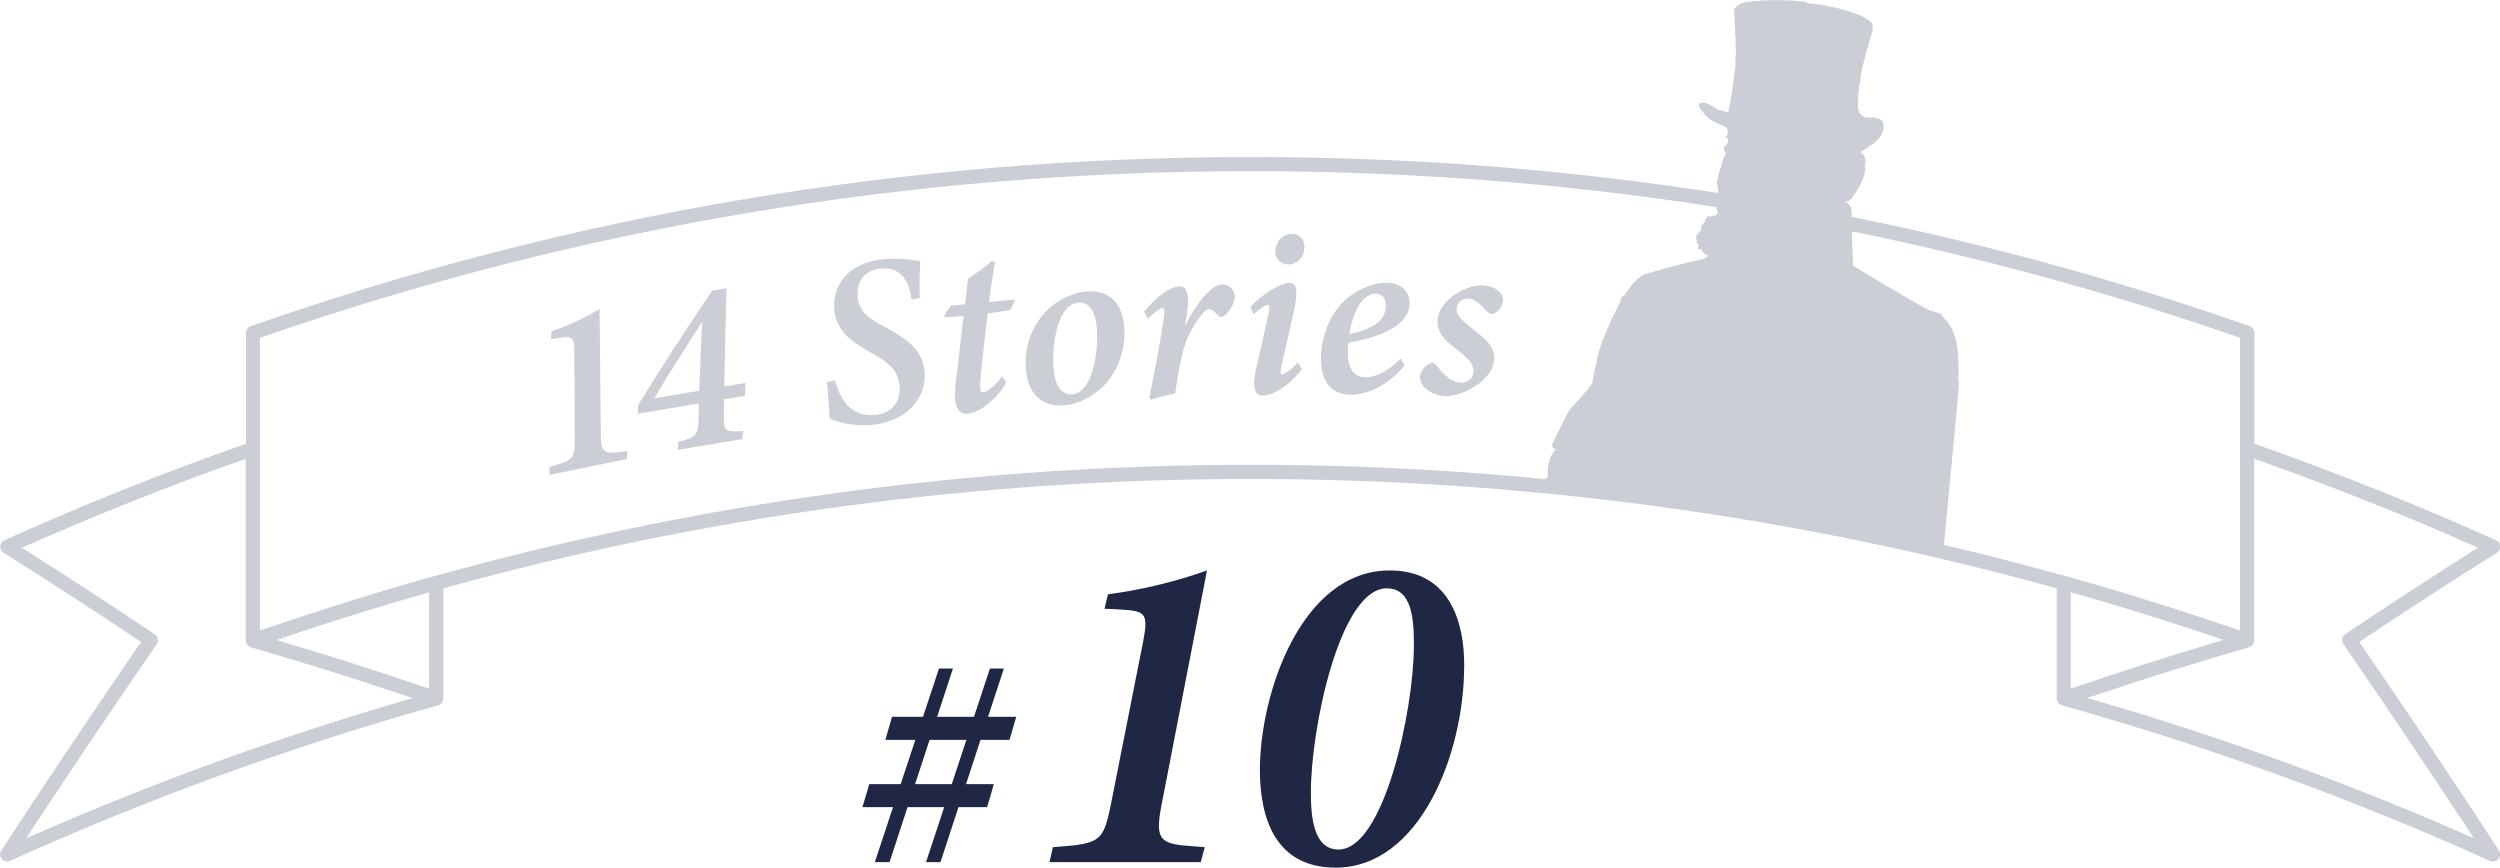 <?xml version="1.0" encoding="UTF-8"?>
<svg id="_レイヤー_2" data-name="レイヤー 2" xmlns="http://www.w3.org/2000/svg" viewBox="0 0 421.17 146.17">
  <defs>
    <style>
      .cls-1 {
        fill: #202744;
      }

      .cls-1, .cls-2 {
        stroke-width: 0px;
      }

      .cls-2 {
        fill: #ccced5;
      }
    </style>
  </defs>
  <g id="_コンテンツ" data-name="コンテンツ">
    <g>
      <g>
        <g>
          <path class="cls-1" d="m195.74,135.27c-1,5.19-.81,6.7,3.39,7.14.75.08,2.99.23,3.84.31l-.69,2.52h-25.47l.57-2.52c.62-.08,2.89-.21,3.41-.28,4.73-.62,5.25-1.41,6.41-7.17l5.4-27.28c.9-4.71.34-5.07-3.8-5.3-.72-.05-2.09-.13-2.72-.13l.57-2.44c5-.65,11.07-1.99,16.69-4.02l-7.59,39.18Z"/>
          <path class="cls-1" d="m225,146.17c-10.13,0-12.75-8.33-12.75-16.47,0-12.77,6.94-33.6,21.88-33.6,10.22,0,12.57,8.88,12.54,16.02,0,14.94-7.51,34.05-21.67,34.05Zm8.64-47.06c-7.91,0-12.8,23.55-12.8,34.39,0,4.13.45,9.62,4.65,9.62,7.72,0,12.7-23.7,12.7-34.31.03-4.5-.32-9.69-4.54-9.69Z"/>
        </g>
        <path class="cls-1" d="m145.29,135.98l1.16-3.88h20.98l-1.13,3.88h-21.02Zm4.56,9.26h-2.47l10.81-32.61h2.35l-10.68,32.61Zm-.7-20.6l1.13-3.88h20.92l-1.13,3.88h-20.92Zm9.29,20.6h-2.43l10.76-32.61h2.35l-10.68,32.61Z"/>
      </g>
      <g>
        <g>
          <path class="cls-2" d="m101.21,72.91c.03,2.77.29,3.52,2.48,3.31.39-.04,1.56-.19,2-.24l-.09,1.36-13.06,2.67.03-1.35c.31-.1,1.46-.41,1.72-.5,2.36-.81,2.54-1.27,2.54-4.35l-.08-14.56c-.03-2.51-.36-2.64-2.5-2.32-.38.05-1.09.15-1.41.22l.03-1.31c2.5-.85,5.47-2.18,8.14-3.81l.21,20.88Z"/>
          <path class="cls-2" d="m125.52,66.68l-3.56.6-.02,3.17c0,2.07.36,2.46,3.25,2.15l-.12,1.36-10.89,1.83.07-1.35c3.1-.79,3.36-1.12,3.44-4.06l.03-2.41-10.26,1.73.04-1.45c3.83-6.22,8.38-13.28,12.46-19.27l2.43-.41-.39,16.54,3.59-.6-.08,2.17Zm-7.33-12.33c-2.67,4.2-5.64,8.76-7.96,12.75l7.56-1.27.48-11.49h-.08Z"/>
          <path class="cls-2" d="m140.67,64.08c.76,2.97,2.61,6.32,6.89,5.8,2.89-.35,4.29-2.39,3.97-5.09-.26-2.2-1.62-3.59-4.05-4.95l-1.45-.83c-2.39-1.37-5.05-3.15-5.46-6.58-.52-4.38,2.44-8.07,7.86-8.72,3.05-.36,5.68.15,6.63.32-.18,1.65-.15,3.87-.1,6.16l-1.38.27c-.42-2.76-1.54-5.66-5.4-5.19-2.81.34-3.97,2.49-3.67,4.94.25,2.06,1.45,3.16,3.78,4.44l1.52.84c3.04,1.69,5.53,3.51,5.93,6.85.57,4.75-3.11,8.56-8.42,9.2-3.45.41-6.39-.5-7.55-1-.03-.99-.19-3.32-.44-6.16l1.33-.31Z"/>
          <path class="cls-2" d="m170.28,52.19c-.67.15-2.74.48-3.89.61-1.02,9.04-1.11,9.64-1.26,11.59-.12,1.43.13,1.75.49,1.71.78-.07,2.02-1.14,3.22-2.71l.71,1.11c-1.28,2.22-4.21,4.98-6.44,5.19-1.73.17-2.61-1.06-2.04-5.65l1.27-10.85-3.17.3-.09-.36,1.08-1.64,2.42-.23.5-4.32c1.06-.68,3.06-2.05,4.01-2.99l.55.26c-.31,1.55-.76,4.53-1,6.67l4.34-.42-.69,1.73Z"/>
          <path class="cls-2" d="m189.4,55.17c.3,4.17-1.39,8.61-5.02,11.14-1.44,1.02-3.25,1.85-5.2,1.99-4.49.32-6.13-3.02-6.35-6.09-.4-5.68,2.51-9.93,6.3-11.92,1.28-.66,2.81-1.11,4.02-1.2,3.81-.27,5.97,2.1,6.25,6.07Zm-11.93,6.72c.22,3.08,1.36,4.66,3.14,4.54,3.15-.22,4.52-6.29,4.18-11.05-.23-3.22-1.47-4.53-3.09-4.41-3.72.26-4.47,7.56-4.23,10.93Z"/>
          <path class="cls-2" d="m192.75,52.53c2.05-2.56,4.31-4.22,5.95-4.3,1.43-.06,1.81,1.81,1.08,5.72l-.17.97c1.92-3.73,4.37-6.92,6.22-7,1.21-.05,2.14.93,2.19,1.97.05,1.15-.92,2.67-1.75,3.28-.41.29-.73.3-.97.04-.6-.59-1.14-1.15-1.65-1.13-1.09.05-2.98,3.54-3.54,4.75-1.03,2.23-1.62,6.09-2.15,9.48-1.3.22-2.94.66-4.02,1.04l-.32-.32c.82-4,1.84-9.47,2.28-12.42.39-2.42.26-2.75-.05-2.74-.35.02-1.41.74-2.45,1.84l-.65-1.17Z"/>
          <path class="cls-2" d="m219.33,62.22c-2.31,3-5.04,4.4-6.55,4.43-1.24.03-1.89-1.12-1.26-4.11.67-3.06,1.59-6.86,2.2-9.78.22-1.04.17-1.4-.15-1.4-.4,0-1.42.68-2.35,1.56l-.6-1.2c2.38-2.48,5.18-4.02,6.61-4.04,1.25-.02,1.5,1.27.74,4.78-.61,2.67-1.46,6.38-2.05,9.03-.26,1.05-.25,1.57.06,1.56.35,0,1.38-.59,2.69-2.01l.67,1.18Zm.43-20.6c.03,1.49-1.04,2.9-2.64,2.93-1.3.03-2.25-.82-2.27-2.22-.03-1.26.94-2.88,2.79-2.92,1.41-.03,2.1.99,2.13,2.22Z"/>
          <path class="cls-2" d="m227.43,66.49c-2.29,0-4.91-1.29-4.89-6.14.02-3.79,1.66-8.02,4.76-10.38,1.72-1.26,4.08-2.35,6.14-2.34,2.73.01,4.04,1.61,4.04,3.47-.02,4.18-6.11,5.88-10.31,6.64-.04.41-.09,1.27-.09,1.6,0,2.19.63,4.2,2.93,4.21,1.93,0,4.02-1.14,5.98-3.17l.63,1.2c-3.11,3.66-6.48,4.93-9.19,4.92Zm-.1-10.22c4.8-1,6.13-2.76,6.15-4.8,0-1.35-.72-1.99-1.78-2-1.11,0-3.44,1.11-4.37,6.8Z"/>
          <path class="cls-2" d="m253.23,50.64c-.03.82-.66,1.78-1.54,2.18-.48.2-.74.13-1.21-.35-1.15-1.35-2.11-2.14-3.17-2.17-1.13-.04-1.9.78-1.91,1.82-.04,1.15,1.19,2.09,2.64,3.25,2.31,1.85,3.77,3.01,3.7,5.08-.12,3.55-5.31,6.39-8.3,6.29-2.13-.08-4.23-1.54-4.22-3.25,0-.94,1.05-2.16,1.93-2.37.34-.08.55.06.88.46,1.19,1.68,2.71,2.84,4.07,2.89,1.26.04,2.1-.85,2.13-1.88.03-.89-.33-1.72-2.29-3.32-1.93-1.51-3.86-2.82-3.76-5.19.05-1.42.74-2.82,2.57-4.21,1.52-1.15,3.49-1.86,5.02-1.81,1.99.07,3.5,1.26,3.45,2.57Z"/>
        </g>
        <path class="cls-2" d="m329.76,63.42h0s0,0,0,0ZM304.46.33l-3.04-.27v.05s-1.13-.1-1.13-.1v.06s-.79-.07-.79-.07v.06s-.51-.04-.51-.04v.05s-.63-.06-.63-.06v.06s-.57-.05-.57-.05v.06s-.45-.04-.45-.04v.06s-.4-.04-.4-.04v.05s-.34-.03-.34-.03v.06c-.46.01-.91.04-1.37.05v.05c-.25.02-.49.03-.74.05v.05s-.23-.02-.23-.02v.05s-.23-.02-.23-.02v.06s-.18-.02-.18-.02v.06s-.17-.01-.17-.01v.06s-.17-.01-.17-.01v.06c-.08.01-.16.02-.23.04v.06s-.12-.01-.12-.01c-.02.03-.04.07-.06.11h-.11s-.08.1-.13.15h-.11s0,.04,0,.04c-.08.05-.16.1-.24.15v.11c-.09.05-.17.1-.25.15v.12s-.06,0-.06,0v.11s-.06,0-.06,0c0,.21,0,.42,0,.62h.05s-.03.34-.03.34c.15.75.03,1.71.18,2.45-.01.3-.02.61-.02.91.14.7,0,1.57.14,2.28l-.06.73h.05s-.11,1.3-.11,1.3c.09.46-.03,1.82-.2,2.25l-.07.79c-.07.63-.15,1.27-.22,1.91h-.06s-.07.84-.07.84h-.06s-.07.73-.07.73h-.05s-.05.61-.05.61h-.06c-.09.52-.17,1.04-.25,1.56-.4-.05-.8-.15-1.11-.27l-.34-.03v-.06s-.22-.02-.22-.02v-.05s-.22-.02-.22-.02v-.06s-.11,0-.11,0c-.02-.04-.03-.08-.05-.12h-.11s-.03-.09-.05-.13c-.07-.03-.15-.05-.22-.08v-.05c-.07-.03-.15-.05-.22-.08v-.06s-.16-.01-.16-.01v-.06s-.11,0-.11,0v-.05s-.17-.02-.17-.02v-.05c-.07-.03-.14-.05-.22-.08v-.05s-.17-.02-.17-.02v-.06c-.18-.1-.83-.2-1.06-.15v.06s-.23-.02-.23-.02v.06s-.12-.01-.12-.01c-.02.01-.06.07-.12.1-.03.59.48,1.08.78,1.43.15.2.3.4.45.6h.12c.06.11.14.21.2.31h.11s.04.09.05.13h.11s.03.08.05.12c.07.03.14.05.22.08v.05c.07.03.14.05.22.08v.05s.17.02.17.02v.06c.07.03.14.05.21.08v.06s.17.02.17.02v.06s.11,0,.11,0v.05s.16.01.16.01v.06s.11.01.11.01v.06s.17.02.17.02v.06s.16.01.16.01v.05s.17.02.17.02v.05s.22.02.22.02v.06s.1,0,.1,0v.05s.17.02.17.02v.06s.16.01.16.01v.06s.17.02.17.02c.02.04.03.08.04.12.06.02.11.05.17.07.02.07.03.15.04.23h.06s-.02.23-.02.23h.06s-.06.74-.06.74c-.04.01-.08.03-.12.05-.02.05-.04.11-.07.16h-.06s0,.11,0,.11c-.06.03-.12.06-.18.1v.05s.5.04.5.04v.06s.05,0,.05,0c.02.35-.05.81-.26,1.05-.12.08-.24.17-.37.25v.11s-.06,0-.06,0c-.17.35.18.93.31,1.05-.07.45-.34.64-.49.98-.07.33-.13.67-.2,1h-.06s-.03.33-.03.33h-.06s-.02.23-.02.23h-.05s-.02.21-.02.21h-.05s-.02.22-.02.22h-.06s-.02.17-.02.17h-.06s-.03.33-.03.33h-.05s-.03.34-.03.34h-.05s-.04.39-.04.39h-.06s-.04.5-.04.5c-.03.09-.15.32-.1.5h.06s0,.12,0,.12h.06s-.02.23-.02.23h.05c.02.35.06.69.08,1.04-.08.44-.16.89-.24,1.34-.03.08-.19.35-.15.49h.05s0,.12,0,.12h.05s-.04.51-.04.51c.03.35.06.68.27.88-.02.2-.06.3-.1.45h-.11c-.09.02-.4.29-.58.16v-.06s-.05,0-.05,0l-.02.17h-.06c-.09.05-.52.06-.68,0-.06-.03.02-.09-.05-.06v.06c-.36.07-.07.1-.21.33-.08.05-.16.1-.24.15v.11s-.07,0-.07,0c0,.11.02.23.03.35,0,0-.1.06-.12.1h-.11c-.03.1-.06.21-.09.32-.07.03-.15.07-.23.1l-.03.34h-.06s0,.1,0,.1h-.05s-.02.22-.02.22h.05c.02.18-.06.27-.09.4-.08.01-.16.02-.23.03-.07.16-.14.33-.22.49-.07.01-.16.02-.23.03.01.07.02.15.03.23h-.05s-.01.11-.01.11h-.06c-.03.05-.05.1-.07.16h.12c.01.08.02.16.03.24,0,0-.09.01-.06.11h.05c.04.08.17.19.09.35h-.06c-.05.07-.05.09-.08.22.3.03.22.04.39.15-.01.21,0,.62-.12.72.01.07.03.12.04.18l.39.03v-.05c.19.03.17.06.28.14v.17c.25.1.22.24.28.48.25.07.53.18.71.3-.05.27-.17.26-.37.36v.06s-.11,0-.11,0c-.02.04-.05.07-.07.11h-.11s0,.05,0,.05h-.11s0,.04,0,.04h-.17s0,.04,0,.04h-.17s0,.04,0,.04h-.11s0,.04,0,.04c-.13,0-.27.01-.4.02v.06c-.14,0-.28.02-.41.03v.06s-.18-.02-.18-.02v.05s-.18-.02-.18-.02v.06s-.17-.01-.17-.01v.06s-.18-.02-.18-.02v.05s-.17-.01-.17-.01v.05c-.18.02-.36.04-.53.08-1.74.51-3.6.89-5.28,1.45-.12,0-.23.02-.35.03v.05c-.08.02-.16.03-.24.04v.06c-.12.01-.23,0-.35.02v.06c-.1.01-.2.02-.29.03v.06s-.12,0-.12,0v.06s-.18-.02-.18-.02v.05s-.12,0-.12,0v.06s-.18-.02-.18-.02v.06s-.12-.01-.12-.01v.05s-.12-.01-.12-.01c-.02.05-.04.08-.07.11-.07.01-.15.02-.22.04-.07.07-.13.14-.19.21h-.11c-.15.14-.29.27-.44.41-.08.06-.16.11-.24.15v.11c-.11.06-.21.13-.31.2v.1c-.07.04-.13.07-.19.1v.11s-.09.03-.13.05c-.02.05-.05.11-.07.16h-.06s-.01.12-.01.12c-.04.01-.08.03-.12.04-.02.05-.05.11-.07.16h-.06c-.03.07-.05.14-.08.22-.04.01-.08.03-.11.04-.03.07-.05.14-.08.22-.04.02-.08.03-.12.05-.05.11-.1.22-.14.33-.04.02-.08.03-.12.05-.03.07-.05.14-.08.22-.04.03-.08.03-.12.05v.12c-.21.15-.41.3-.62.46-.03.07-.05.14-.07.22h-.06s-.03.39-.03.39h-.05s-.02.22-.02.22h-.06s-.02.17-.02.17h-.05s-.01.16-.01.16h-.06s-.01.11-.01.11h-.05c-.03.1-.06.21-.09.32h-.06c-.03.08-.06.17-.08.27h-.05s0,.1,0,.1h-.06s-.01.16-.01.16h-.05c-.03.07-.05.14-.08.21h-.05s-.02.17-.02.17h-.06s0,.11,0,.11h-.06s-.01.16-.01.16h-.05c-.05.11-.1.22-.14.33h-.06s0,.11,0,.11h-.06s-.02.17-.02.17h-.06s0,.11,0,.11h-.06s0,.11,0,.11c-.04.02-.08.03-.12.05-.09.3-.17.59-.25.89h-.06s0,.1,0,.1h-.06c-.05.16-.1.33-.15.49h-.06s-.02.17-.02.17h-.05s-.01.16-.01.16h-.06s-.01.16-.01.16h-.06s-.01.16-.01.16h-.05s-.02.17-.02.17h-.06c-.03.12-.06.25-.09.38h-.06c-.06.18-.11.38-.17.56h-.05c-.04.12-.06.25-.09.38h-.06c-.03.15-.06.3-.1.44h-.05s-.02.17-.02.17h-.06s-.02.22-.02.22h-.05s-.02.22-.02.22h-.06s-.02.23-.02.23h-.05s-.02.27-.02.27h-.05s-.02.17-.02.17h-.05s-.01.16-.01.16h-.06s-.02.27-.02.27h-.06s-.03.34-.03.34h-.06s-.05.51-.05.51h-.06s-.07.83-.07.83h-.06s-.04.39-.04.39h-.06s-.01.16-.01.16h-.05s-.03.34-.03.34h-.06s-.04.5-.04.5h-.06s-.05.61-.05.61h-.05c-.08.48-.16.97-.25,1.45h-.05c-.03.07-.05.14-.08.21h-.06s-.01.11-.01.11c-.04.02-.08.03-.12.05v.11s-.09.03-.13.04c-.02.07-.05.15-.07.22-.04.02-.08.04-.12.05v.12s-.07,0-.07,0c-.02.05-.05.11-.07.16-.04.02-.08.03-.13.04v.12c-.07.03-.12.07-.18.1v.11s-.07,0-.07,0c-.02.05-.05.1-.08.16-.04.02-.08.03-.11.04v.12c-.09.05-.18.1-.25.15v.11c-.05.01-.09.04-.13.04v.11c-.08.04-.13.07-.19.11v.11c-.07.03-.13.06-.18.1v.11c-.07.03-.13.06-.19.11v.11c-.09.05-.17.1-.25.15-.02.05-.05.11-.07.16-.04.02-.07.03-.11.05v.11c-.07.03-.13.06-.19.1v.11c-.07.03-.13.06-.19.1v.1c-.07.04-.13.07-.19.1v.11c-.07.03-.13.06-.19.1v.12c-.07.03-.13.06-.19.1v.11s-.09.03-.13.05c-.02.07-.05.14-.08.23h-.05c-.05.1-.1.21-.15.32h-.06s-.02.17-.02.17h-.06c-.03.1-.06.21-.09.32h-.06s0,.1,0,.1h-.05s-.02.17-.02.17h-.06s0,.11,0,.11h-.06c-.03.1-.06.21-.08.32h-.06c-.02.08-.05.15-.07.22h-.06s0,.11,0,.11h-.06s-.02.17-.02.17h-.06c-.03.07-.05.14-.07.21h-.06s-.01.16-.01.16h-.05s0,.11,0,.11h-.06c-.03.07-.05.15-.08.22h-.05s-.01.16-.01.16h-.06s-.01.11-.01.11h-.06s-.01.16-.01.16h-.05s0,.11,0,.11h-.06c-.03.08-.05.18-.08.27h-.06c-.03.1-.06.21-.09.32h-.05s0,.11,0,.11h-.06s-.02.17-.02.17h-.06s0,.11,0,.11h-.05c-.05.16-.1.32-.16.49h-.05c-.03.07-.05.14-.08.21h-.06c-.03.11-.06.22-.09.33h-.06s0,.11,0,.11h-.06c-.03.13-.06.26-.09.39h-.06c0,.38.33.53.62.67-.03.13-.01.15-.08.23h-.05s0,.1,0,.1c-.04.02-.08.03-.12.05v.11s-.09.03-.12.04c-.03.08-.06.16-.08.23h-.06c-.03.07-.05.14-.08.21h-.06s-.01.16-.01.16h-.06s-.01.12-.01.12h-.06c-.13.44-.26.88-.4,1.31l-.14,1.57h.06s-.04.4-.04.4h.06s0,.07,0,.07h-.06c-.09.24-.32.31-.49.46v.05s-.09.04-.12.05v.11c-.23.17-.46.34-.68.51-.07.07-.13.14-.19.21-.04,0-.08.02-.12.05v.11c-.36.27-.27.3-1.31,1.12,12.89-.12,51.02,5.77,69.53,10.2l2.28-23.98.26-2.93c.07-.85.17-1.67.03-2.32,0-.11-.03-.24-.02-.35,0,0-.01,0,0,0,0-.32.12-1.99,0-1.99,0-.28.01-.56.02-.84h-.06s.04-.51.04-.51h-.05s.03-.4.03-.4h-.06s.04-.4.04-.4h-.05s.03-.29.03-.29h-.05s.02-.23.02-.23h-.06s.02-.28.02-.28h-.06s.02-.24.02-.24h-.05s.02-.23.02-.23h-.06s.02-.23.02-.23h-.06s.01-.17.01-.17h-.05s.01-.17.01-.17h-.06c-.02-.2-.04-.39-.06-.58h-.06c-.01-.09-.02-.16-.04-.24h-.06s.01-.17.01-.17h-.05s.01-.12.01-.12h-.06s.01-.17.01-.17h-.05c-.03-.12-.06-.23-.09-.35h-.05c-.01-.09-.03-.16-.04-.24-.03-.02-.07-.04-.1-.07-.02-.08-.03-.15-.04-.24h-.06c-.01-.06-.03-.12-.04-.17-.03-.02-.07-.04-.1-.07v-.11s-.06-.04-.1-.07v-.12s-.09-.07-.15-.13v-.11c-.09-.1-.2-.2-.31-.31v-.11c-.07-.08-.16-.16-.25-.24-.02-.04-.04-.08-.05-.12h-.12c-.03-.08-.06-.14-.1-.2-.12-.12-.24-.24-.36-.37v-.11s-.05,0-.05,0c-.04-.07-.07-.13-.1-.19-.33-.27-.94-.34-1.37-.52l-.34-.03v-.05s-.17-.02-.17-.02v-.05s-.17-.02-.17-.02v-.06s-.16-.01-.16-.01v-.06c-.07-.02-.14-.05-.22-.07v-.06s-.11,0-.11,0v-.06s-.16-.01-.16-.01v-.05s-.11-.01-.11-.01v-.05s-.17-.02-.17-.02v-.06c-.1-.05-.21-.09-.32-.14v-.05s-.11-.01-.11-.01v-.06s-.16-.01-.16-.01v-.06s-.11-.01-.11-.01v-.05c-.1-.06-.21-.1-.32-.15v-.06s-.17-.02-.17-.02v-.06c-.1-.05-.22-.09-.32-.14v-.06s-.11,0-.11,0v-.06s-.11-.01-.11-.01v-.05s-.16-.01-.16-.01v-.07s-.11,0-.11,0c-.01-.04-.03-.08-.04-.12h-.12s0-.06,0-.06h-.17s0-.07,0-.07h-.11s0-.07,0-.07c-.07-.02-.14-.05-.21-.07v-.06s-.11-.01-.11-.01v-.05s-.1,0-.1,0v-.06s-.11-.01-.11-.01v-.06s-.11,0-.11,0v-.05s-.11,0-.11,0v-.06c-.07-.03-.14-.05-.22-.08v-.05c-.12-.05-.25-.1-.38-.15-.02-.04-.02-.08-.05-.13-.09-.03-.18-.05-.27-.08v-.06c-.11-.05-.22-.09-.32-.14v-.05s-.11,0-.11,0v-.06s-.11,0-.11,0v-.06s-.11-.01-.11-.01v-.05s-.11-.01-.11-.01v-.06s-.1,0-.1,0v-.06s-.11-.01-.11-.01v-.06s-.11,0-.11,0v-.05s-.11,0-.11,0v-.06s-.11-.01-.11-.01v-.06c-.07-.02-.14-.05-.21-.07v-.05c-.07-.03-.15-.06-.22-.08v-.06s-.11-.01-.11-.01v-.06c-.08-.03-.18-.05-.27-.08-.02-.04-.03-.08-.05-.12h-.17s0-.07,0-.07h-.11s0-.07,0-.07h-.11s0-.06,0-.06h-.11s0-.07,0-.07h-.11s0-.07,0-.07h-.11s0-.06,0-.06h-.11s0-.07,0-.07h-.11s0-.07,0-.07h-.11s0-.07,0-.07h-.11s0-.06,0-.06h-.11s0-.07,0-.07h-.11s0-.08,0-.08h-.11s0-.06,0-.06h-.11s0-.06,0-.06c-.07-.03-.14-.06-.22-.08v-.06c-.07-.02-.14-.05-.21-.07v-.05c-.1-.05-.21-.09-.32-.14v-.05c-.07-.03-.14-.05-.22-.08v-.06s-.16-.01-.16-.01v-.06c-.11-.05-.22-.09-.32-.14v-.06c-.11-.05-.21-.09-.32-.14v-.06s-.11-.01-.11-.01v-.06s-.11,0-.11,0v-.06s-.11-.01-.11-.01v-.06s-.1,0-.1,0v-.05s-.1,0-.1,0v-.06c-.07-.03-.15-.05-.22-.08v-.05c-.07-.03-.14-.05-.22-.07v-.06c-.1-.05-.21-.09-.32-.15v-.05c-.07-.03-.15-.05-.22-.08v-.05s-.17-.02-.17-.02v-.05c-.07-.03-.14-.05-.21-.08-.02-.04-.04-.08-.05-.12-.12-.06-.26-.1-.38-.15.04-.53.06-1.2-.03-1.65l.04-.45h-.05s.04-.46.04-.46h-.06s.03-.39.03-.39h-.05s.04-.46.04-.46h-.06s.04-.46.04-.46h-.06s.04-.45.04-.45h-.05s.04-.51.04-.51h-.06s.05-.57.05-.57h-.06s.04-.51.04-.51h-.05s.05-.62.05-.62h-.06s.05-.57.05-.57h-.06s.06-.63.06-.63h-.05s.05-.62.05-.62h-.06s.04-.51.04-.51h-.05c0-.23,0-.46,0-.68h-.05s.01-.12.01-.12h-.06s.01-.17.01-.17c-.17-.22-.33-.45-.5-.67-.13-.1-.29-.13-.38-.26h-.06s0-.06,0-.06c.11,0,.23-.02.35-.02v-.06s.12,0,.12,0c.22-.17.44-.34.67-.51.16-.29.32-.58.48-.86.04-.01.08-.03.12-.05.04-.11.09-.22.14-.33h.06s.01-.11.01-.11h.06s0-.1,0-.1h.05c.05-.1.09-.21.14-.32h.06s.02-.17.02-.17h.06s0-.1,0-.1h.06c.02-.07.05-.14.08-.22h.06s.02-.17.02-.17h.05s0-.11,0-.11h.06c.02-.1.06-.21.08-.33h.05s0-.11,0-.11h.06s.01-.16.01-.16h.06c.05-.22.11-.44.17-.67h.05c.07-.35.14-.7.21-1.05h-.06s.03-.34.03-.34h-.06s.02-.18.02-.18h-.05s.03-.34.03-.34h.05c.06-.16.06-.85.03-.96h-.06c-.03-.12-.05-.24-.08-.36h-.06s0-.12,0-.12c-.09-.08-.17-.16-.26-.25-.04-.06-.07-.12-.1-.18-.09-.07-.12-.01-.22-.13l-.05-.06c.12-.11.27-.11.42-.19.02-.04.04-.08.07-.11h.11s.08-.1.12-.15h.12s.04-.06.06-.1h.11c.06-.06.12-.13.19-.2h.11c.06-.06.12-.13.19-.2h.11c.16-.15.33-.3.5-.45h.11s.08-.1.13-.15h.05c.02-.05.05-.11.07-.16.14-.1.28-.2.42-.31v-.11c.08-.03.13-.06.2-.1v-.11s.09-.04.12-.05c.03-.08.06-.15.08-.23.04-.02.08-.03.12-.05.02-.07.05-.15.07-.21h.06c.03-.07.05-.15.08-.22h.06s.01-.16.01-.16h.06c.05-.17.1-.33.15-.49.09-.34.02-.69-.03-.91l.02-.17h-.06c-.02-.08-.03-.16-.04-.24-.13-.12-.24-.24-.36-.37h-.11s0-.07,0-.07c-.11-.02-.22-.06-.34-.08v-.06s-.39-.03-.39-.03v-.06c-.61-.03-1.24-.07-1.86-.11v-.06s-.22-.02-.22-.02v-.06s-.11,0-.11,0v-.05s-.11,0-.11,0v-.05c-.08-.07-.09-.09-.22-.14-.03-.17-.11-.23-.2-.36h-.05s0-.12,0-.12h-.06c-.02-.12-.05-.24-.08-.35h-.06s.01-.17.01-.17h-.06c.02-.4.04-.8.05-1.19-.09-.51.07-1.32.12-1.92l.08-.96h.05c.12-.3.06-.79.15-1.06l.07-.79h.06s.04-.5.04-.5h.06s.04-.45.04-.45h.06s.03-.39.03-.39c.12-.32.2-.79.32-1.1.12-.52.24-1.04.36-1.56.4-.98.57-2.15.96-3.15l.05-.57s.02-.03.03-.02c.02,0,.03.01.03-.02h-.06s.04-.46.04-.46h-.06c0-.08-.03-.15-.04-.24h-.05s0-.11,0-.11c-.05-.04-.1-.09-.16-.13v-.05s-.11,0-.11,0c-.04-.06-.06-.12-.1-.18h-.11c-.02-.05-.03-.09-.05-.13-.11-.05-.22-.09-.33-.14v-.05c-.1-.05-.21-.09-.31-.15v-.05s-.17-.02-.17-.02v-.06s-.11-.01-.11-.01v-.06c-.1-.03-.22-.06-.33-.09v-.06s-.11-.01-.11-.01v-.05c-.1-.03-.21-.06-.33-.09v-.06c-.18-.05-.36-.11-.55-.16v-.06s-.22-.02-.22-.02v-.06s-.22-.02-.22-.02v-.05s-.22-.02-.22-.02v-.05s-.22-.02-.22-.02v-.06s-.28-.03-.28-.03v-.06s-.22-.02-.22-.02v-.05s-.28-.02-.28-.02v-.06s-.33-.03-.33-.03v-.06s-.28-.03-.28-.03v-.05s-.33-.03-.33-.03v-.06s-.34-.03-.34-.03v-.05s-.38-.03-.38-.03v-.06c-.29-.04-.59-.09-.89-.14v-.06s-.56-.05-.56-.05v-.05s-.45-.04-.45-.04v-.06s-.73-.06-.73-.06v-.06s-.95-.08-.95-.08c-.18-.07-.43-.1-.69-.12-.23-.02-.46-.03-.66-.05"/>
        <path class="cls-2" d="m419.98,145.15c-.17,0-.33-.04-.49-.11-23.26-10.5-47.5-19.31-72.05-26.19l-.08-.03c-.06-.02-.14-.06-.22-.11l-.15-.07-.06-.04c-.05-.05-.11-.11-.17-.18-.1-.15-.14-.23-.17-.3-.08-.23-.1-.34-.1-.44v-18.56l-.51-.14c-43.98-12.14-89.53-18.29-135.39-18.29s-91.42,6.15-135.39,18.29l-.51.14v18.56c0,.1-.02.21-.06.34-.07.17-.11.25-.16.32-.1.13-.17.21-.23.26l-.11.08s0-.01,0-.01c-.01,0-.04.01-.07.03-.1.05-.18.1-.22.11l-.09.03c-24.55,6.87-48.8,15.68-72.06,26.19-.16.07-.32.11-.49.11-.35,0-.68-.15-.9-.42-.34-.4-.38-.99-.09-1.43,7.55-11.56,15.35-23.19,23.16-34.56l.4-.58-.59-.39c-7.54-5.04-15.15-9.97-22.6-14.65-.37-.23-.58-.65-.55-1.09.03-.44.3-.82.7-1,12.82-5.79,26.36-11.21,40.24-16.1l.47-.16v-18.7c0-.51.32-.96.8-1.12,54.04-18.9,110.69-28.49,168.38-28.49s114.35,9.58,168.38,28.49c.48.17.8.62.8,1.12v18.71l.47.16c13.91,4.9,27.45,10.32,40.24,16.09.4.18.67.56.7,1,.03.44-.18.85-.56,1.09-7.43,4.67-15.04,9.59-22.6,14.64l-.59.39.4.58c7.77,11.32,15.56,22.95,23.15,34.56.29.44.25,1.03-.09,1.42-.23.27-.56.42-.9.42Zm-41.15-36.08c-8.11,2.32-16.55,4.95-25.07,7.81l-2.11.71,2.13.62c20.72,6.07,41.19,13.48,60.82,22.05l2.16.94-1.29-1.96c-6.81-10.35-13.77-20.68-20.69-30.73-.18-.26-.25-.58-.19-.9.06-.31.24-.59.5-.77,7.05-4.73,14.21-9.4,21.27-13.87l1.1-.7-1.2-.53c-11.2-4.96-23.16-9.71-35.58-14.12l-.93-.33v30.58s-.01.12-.01.12c0,.06-.02.16-.06.26-.07.17-.11.25-.16.32-.09.13-.16.2-.23.25l-.06.04-.1.04c-.1.06-.18.1-.23.11l-.08.03ZM40.47,77.62c-12.29,4.37-24.26,9.13-35.58,14.14l-1.2.53,1.11.7c7.03,4.45,14.18,9.11,21.27,13.87.26.18.45.45.51.77.06.32,0,.63-.19.9-6.92,10.06-13.88,20.39-20.69,30.73l-1.29,1.96,2.16-.94c19.64-8.57,40.1-15.99,60.82-22.05l2.13-.62-2.11-.71c-8.55-2.87-17.01-5.51-25.14-7.83-.14-.06-.23-.1-.31-.15l-.06-.04-.04-.02c-.08-.06-.13-.12-.19-.19-.1-.14-.14-.22-.17-.29-.07-.18-.08-.28-.09-.38l-.02-.18v-30.51s-.92.33-.92.33Zm308.4,38.4l.92-.32c7.53-2.58,15.17-5.02,22.69-7.26l2.11-.63-4.11-1.39c-2.06-.68-4.12-1.35-6.19-2l-.52-.17c-1.47-.47-2.93-.93-4.4-1.38-1.39-.43-2.78-.84-4.17-1.25l-1-.3c-1.48-.44-2.96-.87-4.44-1.29l-.89-.25v16.22Zm-277.46-15.97c-1.5.43-2.99.87-4.49,1.31l-.74.22c-1.45.43-2.91.86-4.36,1.3-1.49.46-2.98.93-4.47,1.4l-.53.17c-2.05.65-4.1,1.31-6.13,1.98l-4.12,1.39,2.11.63c7.5,2.23,15.13,4.68,22.69,7.26l.92.32v-16.22l-.89.25ZM210.59,28.84c-56.96,0-112.92,9.39-166.33,27.91l-.47.16v49.32l.92-.32c.3-.1,1.71-.57,1.71-.57,2.26-.77,4.53-1.52,6.81-2.26l2.54-.82c5.98-1.91,11.84-3.66,17.41-5.22l.16-.02c44.63-12.42,90.78-18.72,137.26-18.72s92.63,6.29,137.17,18.7h.05s.12.03.12.03c5.65,1.57,11.5,3.33,17.45,5.22l2.58.83c2.26.73,4.5,1.48,6.74,2.24,0,0,1.44.47,1.74.58l.92.32v-49.32l-.47-.16c-53.41-18.52-109.37-27.91-166.33-27.91Z"/>
      </g>
    </g>
  </g>
</svg>